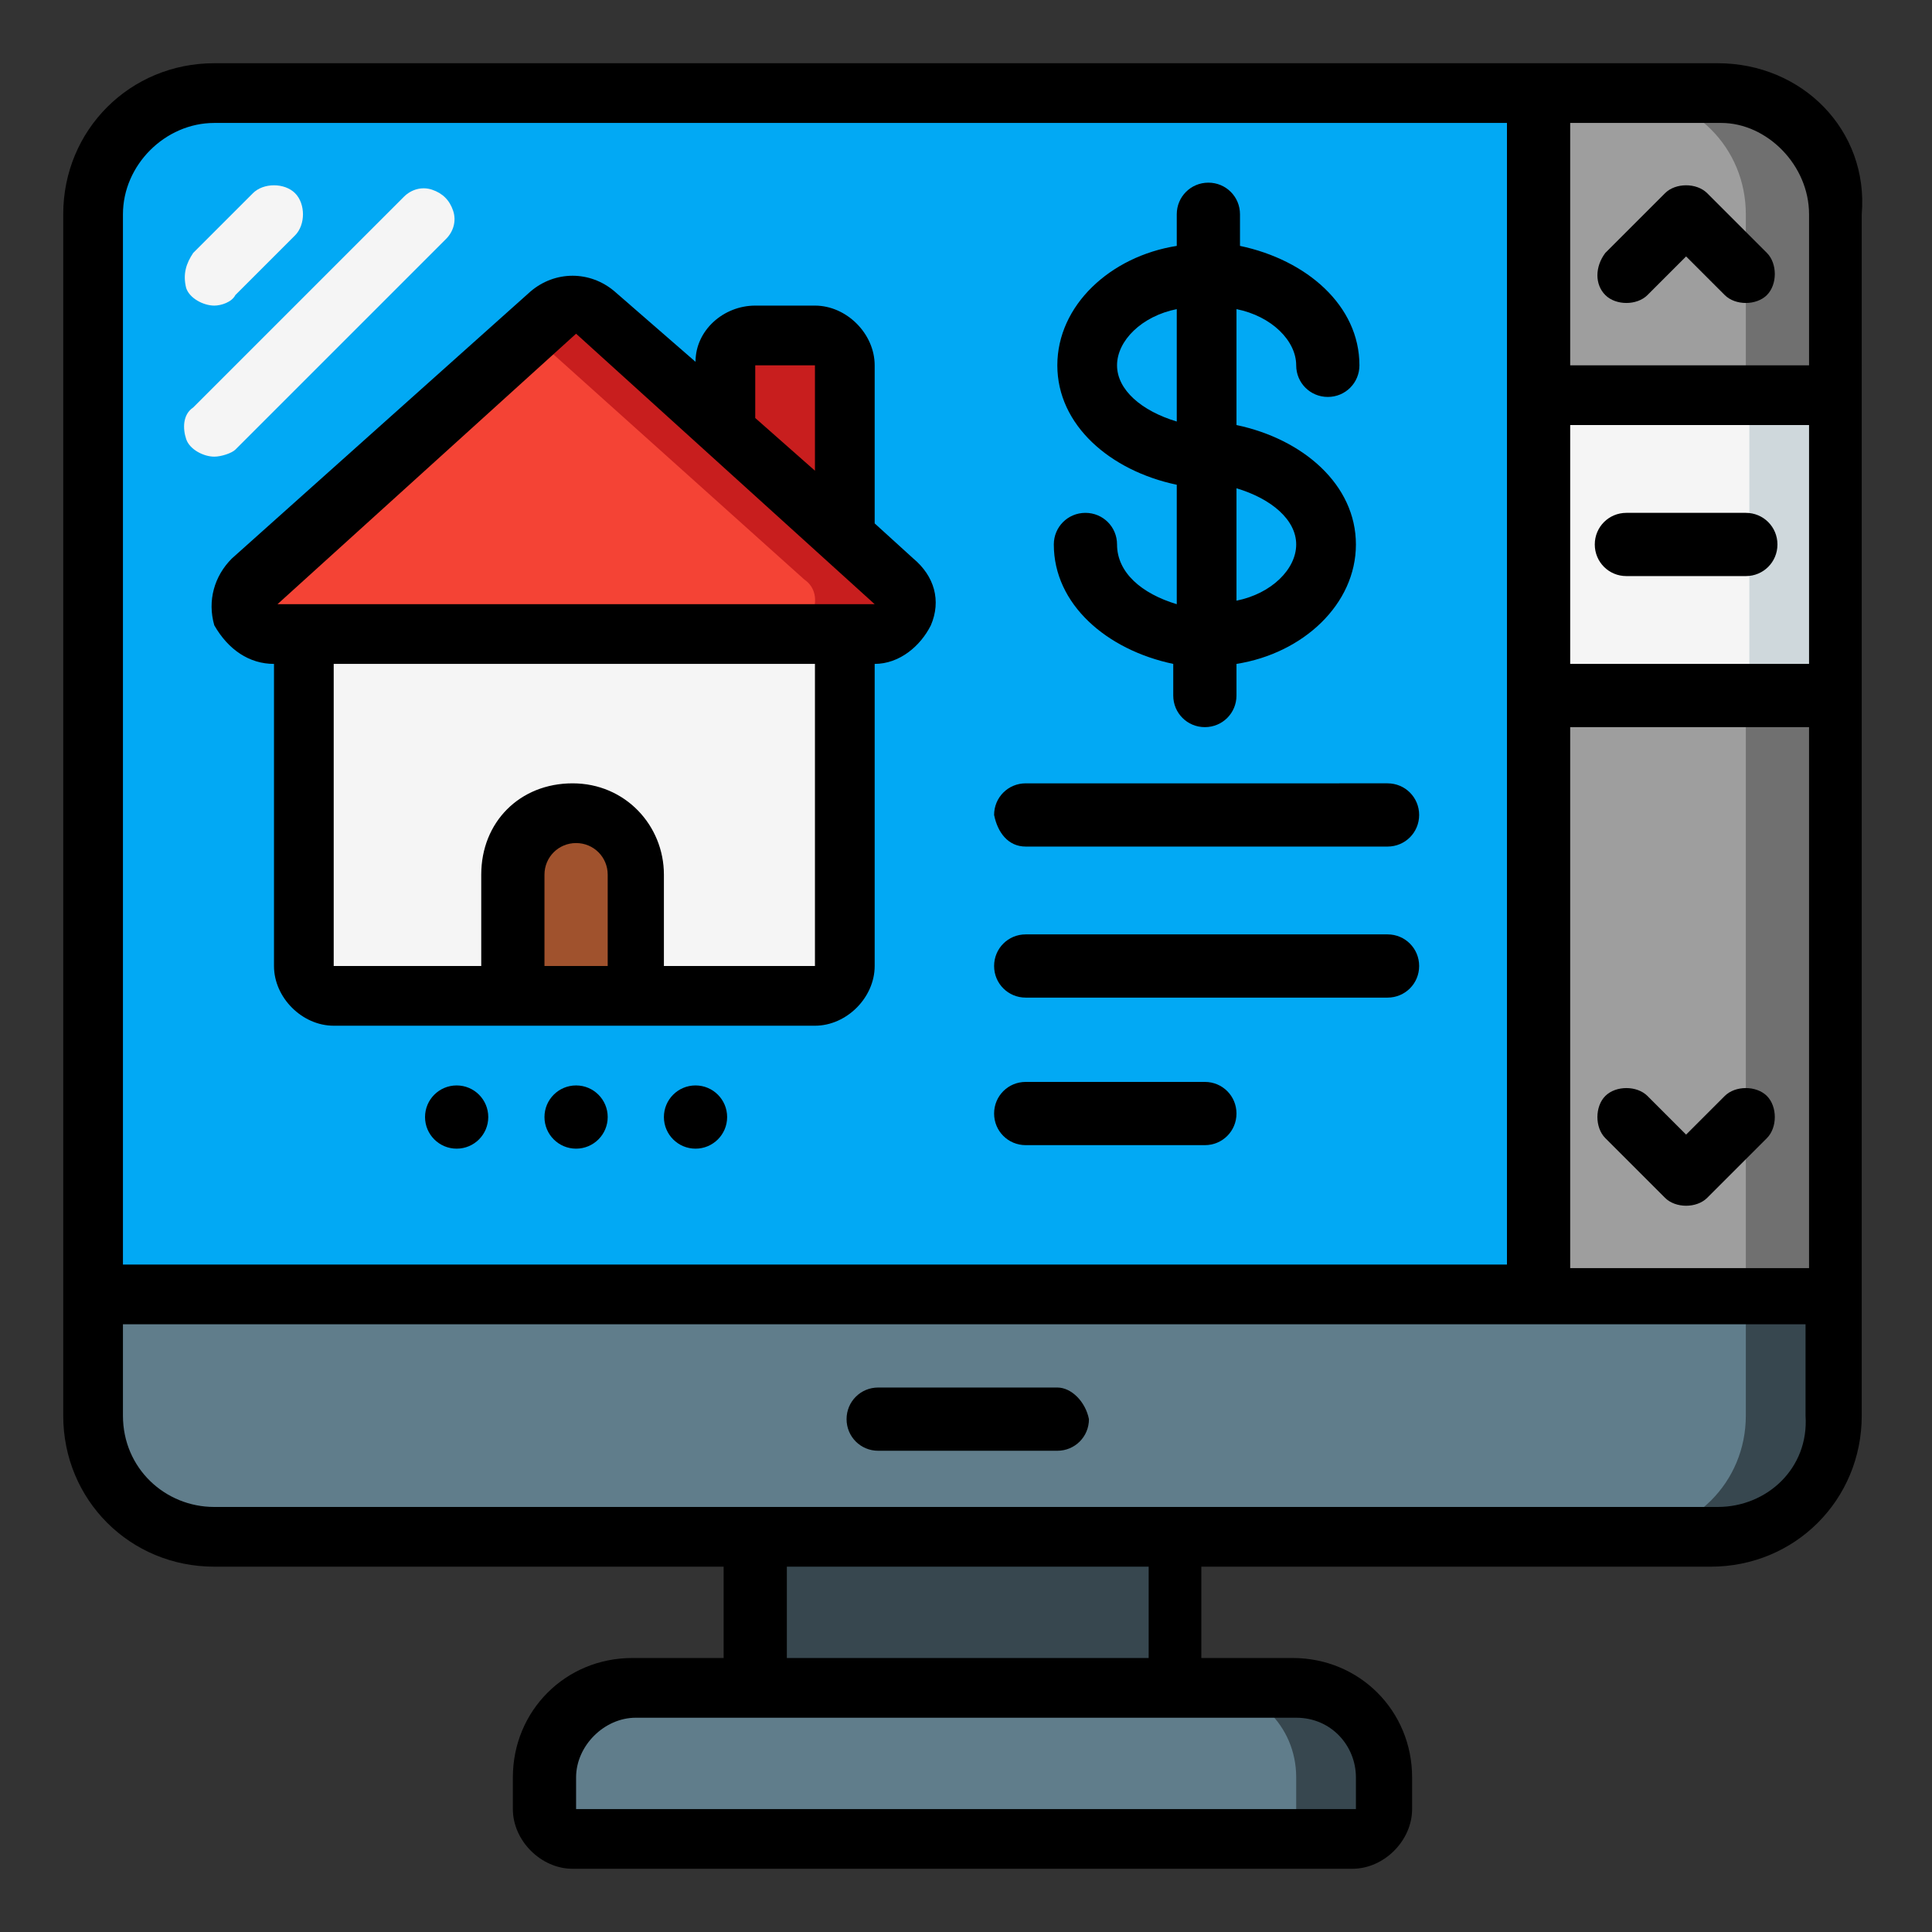 <?xml version="1.0" encoding="utf-8"?>
<!-- Generator: Adobe Illustrator 25.4.1, SVG Export Plug-In . SVG Version: 6.00 Build 0)  -->
<svg version="1.1" id="Layer_1" xmlns="http://www.w3.org/2000/svg" xmlns:xlink="http://www.w3.org/1999/xlink" x="0px" y="0px"
	 width="55px" height="55px" viewBox="0 0 55 55" style="enable-background:new 0 0 55 55;" xml:space="preserve">
<rect x="0" y="0" width="55" height="55" fill="#333333" stroke="none"/>
<style type="text/css">
	.st0{fill-rule:evenodd;clip-rule:evenodd;fill:#607D8B;}
	.st1{fill-rule:evenodd;clip-rule:evenodd;fill:#37474F;}
	.st2{fill-rule:evenodd;clip-rule:evenodd;fill:#02A9F4;}
	.st3{fill-rule:evenodd;clip-rule:evenodd;fill:#9E9E9E;}
	.st4{fill-rule:evenodd;clip-rule:evenodd;fill:#F5F5F5;}
	.st5{fill-rule:evenodd;clip-rule:evenodd;fill:#F44335;}
	.st6{fill-rule:evenodd;clip-rule:evenodd;fill:#C81E1E;}
	.st7{fill-rule:evenodd;clip-rule:evenodd;fill:#707070;}
	.st8{fill-rule:evenodd;clip-rule:evenodd;fill:#CFD8DC;}
	.st9{fill-rule:evenodd;clip-rule:evenodd;fill:#A0522D;}
	.st10{fill-rule:evenodd;clip-rule:evenodd;}
</style>
<g id="Page-1">
	<g id="_x30_14---Browsing">
		<path id="Path" class="st0" d="M52.3,36.9v3.4c0,1.9-1.5,3.4-3.4,3.4H6.1c-1.9,0-3.4-1.5-3.4-3.4v-3.4H52.3z"/>
		<path id="Path_00000008127414869844810000000013864277231283498125_" class="st1" d="M49.7,36.9v3.4c0,1.9-1.5,3.4-3.4,3.4h2.6
			c1.9,0,3.4-1.5,3.4-3.4v-3.4H49.7z"/>
		<path id="Path_00000055708667080179648670000005188398275412362112_" class="st2" d="M43.8,2.7v34.2H2.7V6.1
			c0-1.9,1.5-3.4,3.4-3.4H43.8z"/>
		<path id="Rectangle" class="st1" d="M21.5,43.8h12V48h-12V43.8z"/>
		<path id="Path_00000021802383852109176560000013596597739250779538_" class="st0" d="M39.5,50.6v0.9c0,0.5-0.4,0.9-0.9,0.9H16.4
			c-0.5,0-0.9-0.4-0.9-0.9v-0.9c0-1.4,1.1-2.6,2.6-2.6h18.8C38.3,48,39.5,49.2,39.5,50.6z"/>
		<path id="Path_00000033346779028231216800000000110855465737366455_" class="st1" d="M36.9,48h-2.6c1.4,0,2.6,1.1,2.6,2.6v0.9
			c0,0.5-0.4,0.9-0.9,0.9h2.6c0.5,0,0.9-0.4,0.9-0.9v-0.9C39.5,49.2,38.3,48,36.9,48z"/>
		<path id="Path_00000029040225160209815810000008418738584407455401_" class="st3" d="M52.3,6.1v30.8h-8.6V2.7h5.1
			C50.8,2.7,52.3,4.2,52.3,6.1z"/>
		<path id="Path_00000057870081510395831090000016068844015515139769_" class="st4" d="M24.1,18.1v9.4c0,0.5-0.4,0.9-0.9,0.9H9.5
			c-0.5,0-0.9-0.4-0.9-0.9v-9.4"/>
		<path id="Path_00000124867464011517931440000000309975646510395823_" class="st5" d="M16.4,18.1h8.5c0.4,0,0.7-0.2,0.8-0.6
			s0-0.7-0.2-1L17,8.9c-0.3-0.3-0.9-0.3-1.2,0l-8.5,7.6c-0.3,0.2-0.4,0.6-0.2,1s0.5,0.6,0.8,0.6H16.4z"/>
		<path id="Path_00000101805974077688924700000010385529851804492466_" class="st6" d="M25.5,16.5L17,8.9c-0.3-0.3-0.9-0.3-1.2,0
			l-0.7,0.6l7.8,7c0.3,0.2,0.4,0.6,0.2,1c-0.1,0.3-0.5,0.6-0.8,0.6h2.6c0.4,0,0.7-0.2,0.8-0.6S25.8,16.8,25.5,16.5L25.5,16.5z"/>
		<path id="Path_00000009564080710641313790000018366684556060285606_" class="st6" d="M24.1,15.3v-4.9c0-0.5-0.4-0.9-0.9-0.9h-1.7
			c-0.5,0-0.9,0.4-0.9,0.9v1.8"/>
		<path id="Path_00000055679479855361639920000012690992923132112062_" class="st7" d="M48.9,2.7h-2.6c1.9,0,3.4,1.5,3.4,3.4v30.8
			h2.6V6.1C52.3,4.2,50.8,2.7,48.9,2.7z"/>
		<path id="Rectangle_00000181075323961402177900000004480381447158376104_" class="st4" d="M44.6,11.2h6.8c0.5,0,0.9,0.4,0.9,0.9
			v6.8c0,0.5-0.4,0.9-0.9,0.9h-6.8c-0.5,0-0.9-0.4-0.9-0.9v-6.8C43.8,11.6,44.1,11.2,44.6,11.2z"/>
		<path id="Path_00000030460226477431101430000010768382839337027995_" class="st8" d="M51.5,11.2h-2.6c0.5,0,0.9,0.4,0.9,0.9v6.8
			c0,0.5-0.4,0.9-0.9,0.9h2.6c0.5,0,0.9-0.4,0.9-0.9v-6.8C52.3,11.6,51.9,11.2,51.5,11.2z"/>
		<path id="Path_00000142170762826086475890000008097590969537433274_" class="st9" d="M16.4,23.2c0.9,0,1.7,0.8,1.7,1.7v3.4h-3.4
			v-3.4C14.7,24,15.4,23.2,16.4,23.2z"/>
		<path id="Path_00000070103961558052370530000008434664219622903228_" class="st4" d="M6.1,8.7c-0.3,0-0.7-0.2-0.8-0.5
			C5.2,7.8,5.3,7.5,5.5,7.2l1.7-1.7c0.3-0.3,0.9-0.3,1.2,0c0.3,0.3,0.3,0.9,0,1.2L6.7,8.4C6.6,8.6,6.3,8.7,6.1,8.7z"/>
		<path id="Path_00000000194113187785818940000016730333400826982541_" class="st4" d="M6.1,13c-0.3,0-0.7-0.2-0.8-0.5
			c-0.1-0.3-0.1-0.7,0.2-0.9l6-6c0.2-0.2,0.5-0.3,0.8-0.2c0.3,0.1,0.5,0.3,0.6,0.6s0,0.6-0.2,0.8l-6,6C6.6,12.9,6.3,13,6.1,13z"/>
		<g>
			<path id="Shape" d="M48.9,1.8H6.1c-2.4,0-4.3,1.9-4.3,4.3v34.2c0,2.4,1.9,4.3,4.3,4.3h14.5v2.6h-2.6c-1.9,0-3.4,1.5-3.4,3.4v0.9
				c0,0.9,0.8,1.7,1.7,1.7h22.2c0.9,0,1.7-0.8,1.7-1.7v-0.9c0-1.9-1.5-3.4-3.4-3.4h-2.6v-2.6h14.5c2.4,0,4.3-1.9,4.3-4.3V6.1
				C53.2,3.7,51.3,1.8,48.9,1.8z M51.5,36.1h-6.8V20.7h6.8V36.1z M51.5,18.9h-6.8v-6.8h6.8V18.9z M51.5,6.1v4.3h-6.8V3.5h4.3
				C50.3,3.5,51.5,4.7,51.5,6.1z M6.1,3.5h36.8v32.5H3.5V6.1C3.5,4.7,4.7,3.5,6.1,3.5z M38.6,50.6v0.9H16.4v-0.9
				c0-0.9,0.8-1.7,1.7-1.7h18.8C37.9,48.9,38.6,49.7,38.6,50.6z M32.6,47.2H22.4v-2.6h10.3V47.2z M48.9,42.9H6.1
				c-1.4,0-2.6-1.1-2.6-2.6v-2.6h47.9v2.6C51.5,41.8,50.3,42.9,48.9,42.9z"/>
			<path id="Path_00000158745176877091356100000007424885497702886546_" class="st10" d="M30.1,39.5h-5.1c-0.5,0-0.9,0.4-0.9,0.9
				c0,0.5,0.4,0.9,0.9,0.9h5.1c0.5,0,0.9-0.4,0.9-0.9C30.9,39.9,30.5,39.5,30.1,39.5z"/>
			<path id="Path_00000007423315069073462710000012144498237383615124_" class="st10" d="M45.7,8.4c0.3,0.3,0.9,0.3,1.2,0L48,7.3
				l1.1,1.1c0.3,0.3,0.9,0.3,1.2,0c0.3-0.3,0.3-0.9,0-1.2l-1.7-1.7c-0.3-0.3-0.9-0.3-1.2,0l-1.7,1.7C45.4,7.6,45.4,8.1,45.7,8.4
				L45.7,8.4z"/>
			<path id="Path_00000104667833654239906680000005845779661858123674_" class="st10" d="M47.4,34.1c0.3,0.3,0.9,0.3,1.2,0l1.7-1.7
				c0.3-0.3,0.3-0.9,0-1.2c-0.3-0.3-0.9-0.3-1.2,0L48,32.3l-1.1-1.1c-0.3-0.3-0.9-0.3-1.2,0s-0.3,0.9,0,1.2L47.4,34.1z"/>
			<path id="Path_00000129904587747981514800000017025306185825507758_" class="st10" d="M46.3,16.4h3.4c0.5,0,0.9-0.4,0.9-0.9
				s-0.4-0.9-0.9-0.9h-3.4c-0.5,0-0.9,0.4-0.9,0.9S45.8,16.4,46.3,16.4z"/>
			<path id="Shape_00000085241292097358705420000012906795660458138515_" d="M7.8,18.9v8.6c0,0.9,0.8,1.7,1.7,1.7h13.7
				c0.9,0,1.7-0.8,1.7-1.7v-8.6c0.7,0,1.3-0.5,1.6-1.1c0.3-0.7,0.1-1.4-0.5-1.9l-1.1-1v-4.5c0-0.9-0.8-1.7-1.7-1.7h-1.7
				c-0.9,0-1.7,0.7-1.7,1.6l-2.3-2c-0.7-0.6-1.7-0.6-2.4,0l-8.5,7.6c-0.5,0.5-0.7,1.2-0.5,1.9C6.5,18.5,7.1,18.9,7.8,18.9L7.8,18.9z
				 M15.5,27.5v-2.6c0-0.5,0.4-0.9,0.9-0.9s0.9,0.4,0.9,0.9v2.6H15.5z M18.9,27.5v-2.6c0-1.4-1.1-2.6-2.6-2.6s-2.6,1.1-2.6,2.6v2.6
				H9.5v-8.6h13.7v8.6H18.9z M21.5,10.4h1.7v3l-1.7-1.5V10.4z M16.4,9.5l8.5,7.7h-8.5l-8.5,0L16.4,9.5z"/>
			<path id="Path_00000042722414408083208710000005459100919675933061_" class="st10" d="M29.2,24.1h10.3c0.5,0,0.9-0.4,0.9-0.9
				c0-0.5-0.4-0.9-0.9-0.9H29.2c-0.5,0-0.9,0.4-0.9,0.9C28.4,23.7,28.7,24.1,29.2,24.1z"/>
			<path id="Path_00000035491780405525045110000001549115125187352508_" class="st10" d="M29.2,28.4h10.3c0.5,0,0.9-0.4,0.9-0.9
				s-0.4-0.9-0.9-0.9H29.2c-0.5,0-0.9,0.4-0.9,0.9S28.7,28.4,29.2,28.4z"/>
			<path id="Path_00000110454789374610404910000001274734388339290791_" class="st10" d="M29.2,32.6h5.1c0.5,0,0.9-0.4,0.9-0.9
				s-0.4-0.9-0.9-0.9h-5.1c-0.5,0-0.9,0.4-0.9,0.9S28.7,32.6,29.2,32.6z"/>
			<path id="Shape_00000148627400780407136910000003482131335053754035_" d="M31.8,15.5c0-0.5-0.4-0.9-0.9-0.9s-0.9,0.4-0.9,0.9
				c0,1.7,1.5,3,3.4,3.4v0.9c0,0.5,0.4,0.9,0.9,0.9c0.5,0,0.9-0.4,0.9-0.9v-0.9c1.9-0.3,3.4-1.7,3.4-3.4s-1.5-3-3.4-3.4V8.8
				c1,0.2,1.7,0.9,1.7,1.6c0,0.5,0.4,0.9,0.9,0.9c0.5,0,0.9-0.4,0.9-0.9c0-1.7-1.5-3-3.4-3.4V6.1c0-0.5-0.4-0.9-0.9-0.9
				c-0.5,0-0.9,0.4-0.9,0.9V7c-1.9,0.3-3.4,1.7-3.4,3.4s1.5,3,3.4,3.4v3.4C32.5,16.9,31.8,16.3,31.8,15.5L31.8,15.5z M36.9,15.5
				c0,0.7-0.7,1.4-1.7,1.6v-3.2C36.2,14.2,36.9,14.8,36.9,15.5z M31.8,10.4c0-0.7,0.7-1.4,1.7-1.6V12C32.5,11.7,31.8,11.1,31.8,10.4
				z"/>
			<circle id="Oval" class="st10" cx="13" cy="31.8" r="0.9"/>
			<circle id="Oval_00000127027899265025546430000014832516185698715834_" class="st10" cx="16.4" cy="31.8" r="0.9"/>
			<circle id="Oval_00000062184122949343642880000010704357508222608774_" class="st10" cx="19.8" cy="31.8" r="0.9"/>
		</g>
	</g>
</g>
</svg>
